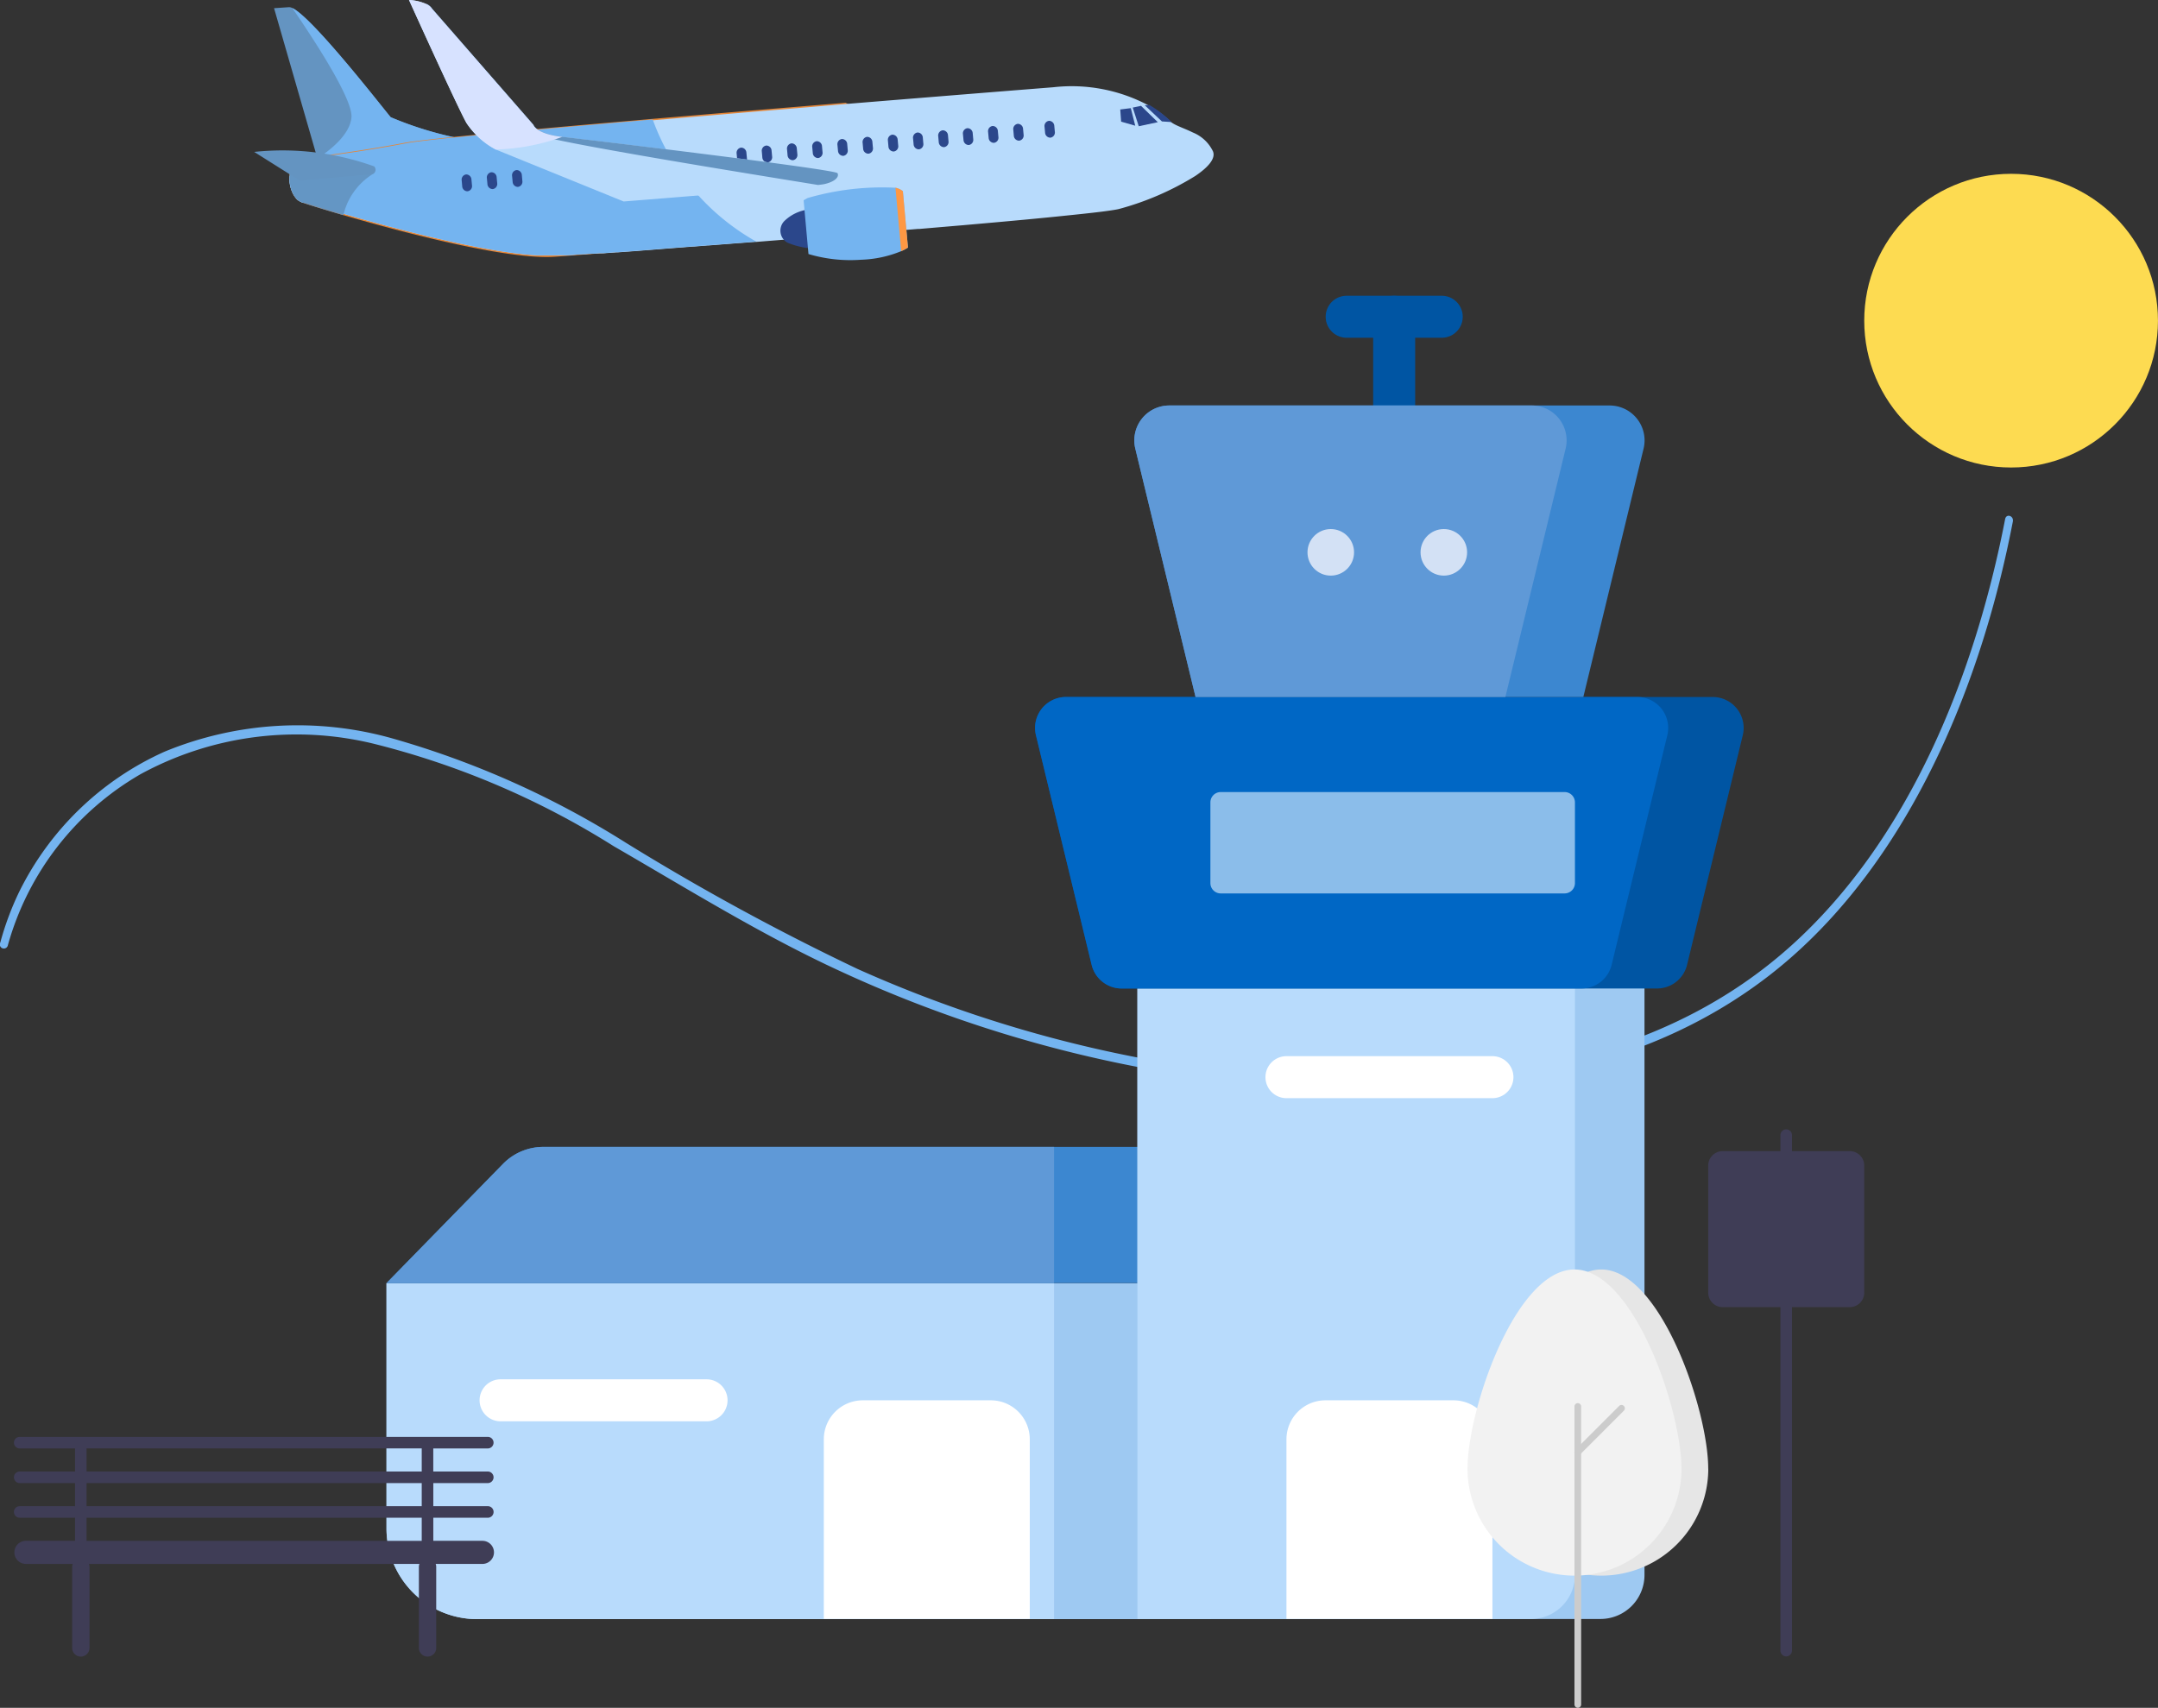<svg xmlns="http://www.w3.org/2000/svg" width="71.925" height="56.931" viewBox="0 0 71.925 56.931">
  <rect x="0" y="0" width="71.925" height="56.931" fill="#333333" stroke="none"/>
  <g id="airport-change-icn" transform="translate(-10325 14169.38)">
    <g id="Group_20334" data-name="Group 20334" transform="translate(10325 -14169.38)">
      <g id="Group_20275" data-name="Group 20275" transform="translate(0 0)">
        <path id="Path_27071" data-name="Path 27071" d="M166.876,238.5a9.544,9.544,0,0,1,4.428-5.7,10.862,10.862,0,0,1,7.766-1.01,27.452,27.452,0,0,1,7.99,3.411c2.5,1.446,4.954,2.972,7.55,4.167a42.893,42.893,0,0,0,16.247,3.93c5.011.2,10.37-.446,14.661-3.736,3.932-3.014,6.433-7.987,7.736-13.17q.25-1,.445-2.008c.038-.195-.219-.278-.257-.083-1.051,5.413-3.292,10.762-7.122,14.212-4.142,3.732-9.578,4.594-14.665,4.5A42.57,42.57,0,0,1,195.2,239.3a80.549,80.549,0,0,1-7.723-4.207,29.891,29.891,0,0,0-7.787-3.481,11.629,11.629,0,0,0-7.587.439,9.934,9.934,0,0,0-4.853,4.678,9.813,9.813,0,0,0-.628,1.686A.136.136,0,1,0,166.876,238.5Z" transform="translate(-166.612 -206.997)" fill="#74b4f0"/>
        <g id="Group_20263" data-name="Group 20263" transform="translate(8.471 0)">
          <path id="Path_27021" data-name="Path 27021" d="M878.217,339.487l1.439,4.987.045-.006,4.918-.6a11.734,11.734,0,0,1-2.515-.747c-.223-.258-2.588-3.314-3.28-3.64a.232.232,0,0,0-.108-.028Z" transform="translate(-877.554 -339.214)" fill="#6494c1"/>
          <path id="Path_27022" data-name="Path 27022" d="M879.094,345.236l4.918-.6a11.736,11.736,0,0,1-2.515-.747c-.223-.258-2.588-3.314-3.28-3.64.612.89,2.032,3.027,1.972,3.649C880.132,344.492,879.439,345.012,879.094,345.236Z" transform="translate(-876.946 -339.982)" fill="#74b4f0"/>
          <path id="Path_27023" data-name="Path 27023" d="M403.334,432.747c.168.057.67.216,1.358.416,1.979.576,5.5,1.5,7.054,1.386,1.394-.1,8.765-.665,13.863-1.112a9.37,9.37,0,0,0-4.18-4.02c-5.94.487-13.709,1.144-14.7,1.335-1.626.314-3.783.57-3.783.57s-.015.066-.028.171C402.875,431.833,402.837,432.576,403.334,432.747Z" transform="translate(-401.718 -425.991)" fill="#e58638"/>
          <path id="Path_27024" data-name="Path 27024" d="M174.979,416.137c0,.012,0,.025,0,.038a1.03,1.03,0,0,0,.25.746l.02.017a.5.5,0,0,0,.042.031h0l.023.014.024.013h0l.025.012.026.011.027.01.008,0h0l.009,0,.009,0h0l.01,0h0l.01,0,.01,0h0l.011,0,.011,0h0l.012,0,.012,0,.026.009h0l.013,0h0l.014,0,.01,0,.124.04.026.008c.119.038.263.082.43.132l.052.016.089.027.02.006.028.009.028.008.029.009.029.009.029.009.03.009.03.009h0l.03.009.022.007.009,0,.031.009.158.046.094.027.082.024.063.018.252.072.052.015.09.025.083.023.093.026c1.029.286,2.276.606,3.432.838l.122.024.06.012.12.023c.12.023.238.045.355.065l.116.02.058.01.114.019.113.017.111.017.11.016.109.015.107.014.053.006.207.024.051.005.1.01.193.015.139.008.09,0,.13,0c.057,0,.112,0,.165,0l.079,0,.038,0,.074,0,.027,0h.024l.073-.005h.021l.026,0,.041,0,.023,0,.023,0,.048,0,.049,0,.026,0,.065-.005.031,0,.067-.005.029,0,.086-.007.261-.02.034,0,.07,0,.108-.008.045,0,.105-.008.039,0,.074-.006.081-.006.044,0,.041,0,.066,0,.4-.03.06,0,.092-.007.219-.017h.017l.2-.015h.009l1.263-.1.068-.005.274-.021.174-.014h.01l.2-.016.025,0,.359-.028.093-.008.029,0,.321-.025.141-.011.094-.007.191-.015.288-.023.026,0,.119-.01h.009l.358-.028h.01l.037,0,.212-.017.16-.013.1-.008.418-.033h0l.7-.056.1-.008h.007l.309-.025.1-.008.266-.021.541-.044.342-.028.214-.018.51-.042.024,0,.318-.027.451-.038.18-.015.055,0,.361-.03.053,0,.245-.021,1.017-.087.12-.01.073-.006.1-.009.192-.017c1.236-.108,2.339-.21,3.19-.3l.252-.026c.2-.021.387-.041.554-.06.472-.053.793-.1.92-.13a9.533,9.533,0,0,0,2.541-1.1c.424-.286.687-.579.59-.82a1.272,1.272,0,0,0-.67-.629c-.24-.119-.485-.2-.645-.293l-.027-.016a.562.562,0,0,1-.078-.058l-.011-.011a4.025,4.025,0,0,0-.314-.263,3.811,3.811,0,0,0-.359-.239h0a5.446,5.446,0,0,0-3.216-.629s-3.072.243-6.9.557h0l-1.166.1h0l-.4.033-.6.05h0l-1.01.084-.2.017-.406.034-.814.069-.405.034-1.435.122h0c-1.366.117-2.676.232-3.839.337h0l-.183.016c-.682.062-1.31.121-1.864.174l-.742.074c-.828.084-1.406.152-1.632.2-.586.113-1.24.219-1.838.308l-.147.021h-.007l-.219.032H176.6l-.243.034-.331.045-.133.018c-.516.069-.859.109-.859.109s0,.009-.005.026v0l0,.015c0,.011,0,.024-.006.039s-.007.041-.01.067h0l0,.019c0,.021-.006.043-.008.067l-.005.051c0,.01,0,.02,0,.03s0,.022,0,.033l0,.049c0,.007,0,.014,0,.02s0,.024,0,.036,0,.013,0,.019,0,.025,0,.037S174.98,416.131,174.979,416.137Z" transform="translate(-173.801 -410.275)" fill="#b8dbfc"/>
          <path id="Path_27025" data-name="Path 27025" d="M605.115,446.506c0,.012,0,.025,0,.038a1.03,1.03,0,0,0,.25.746l.02.017a.512.512,0,0,0,.042.031h0l.023.014.024.013h0l.025.012.026.011.027.01.008,0h0l.009,0,.009,0h0l.01,0h0l.01,0,.01,0h0l.011,0,.011,0h0l.012,0,.012,0,.026.009h0l.013,0h0l.014,0,.01,0,.124.04.026.008c.119.038.263.082.43.132l.052.016.089.027.02.006.028.009.028.008.029.009.029.008.029.009.03.009.03.009h0l.03.008.022.007.008,0,.031.009.158.046.094.028.082.024.063.018.252.071.052.015.091.025.082.023.093.026c1.029.286,2.276.606,3.432.838l.122.024.06.012.12.023q.18.034.355.065l.116.02.058.01.114.019.113.017.111.017.11.016.109.015.107.014.053.006.207.024.051.005.1.01.193.015.139.008.09,0,.13,0c.057,0,.112,0,.165,0l.079,0,.038,0,.074,0,.027,0h.024l.073-.005h.021l.026,0,.041,0,.023,0,.023,0,.047,0,.049,0,.026,0,.065,0,.031,0,.067-.005.029,0,.086-.006.261-.02.034,0,.07-.005.108-.008.045,0,.105-.008.039,0,.074-.006.081-.006.044,0,.041,0,.066-.005.4-.03.06,0,.092-.007.219-.017h.017l.2-.015h.009l1.263-.1.068-.005.274-.021.174-.014h.01l.2-.016.025,0,.36-.028.093-.008.029,0,.321-.025.141-.011.094-.007.191-.015.288-.023.026,0,.119-.01h.009l.358-.028h.01l.037,0a7.648,7.648,0,0,1-3.458-4.075h0c-1.366.117-2.676.232-3.839.337h0l-.183.016c-.682.062-1.31.121-1.864.174l-.741.074c-.828.084-1.406.152-1.632.2-.586.113-1.24.219-1.838.308l-.147.021h-.008l-.219.032h-.007l-.243.034-.331.045-.133.018c-.516.069-.859.109-.859.109s0,.009-.005.026v0l0,.015c0,.011,0,.024-.006.039s-.007.041-.01.066h0l0,.019c0,.021-.006.043-.008.067l-.005.051c0,.01,0,.02,0,.03s0,.022,0,.033l0,.049c0,.007,0,.014,0,.02s0,.024,0,.036,0,.012,0,.019,0,.025,0,.037S605.115,446.5,605.115,446.506Z" transform="translate(-603.937 -440.644)" fill="#74b4f0"/>
          <path id="Path_27026" data-name="Path 27026" d="M966.829,489.311c.168.058.67.216,1.358.416a2.192,2.192,0,0,1,.971-1.364l-2.742-.306C966.371,488.4,966.332,489.14,966.829,489.311Z" transform="translate(-965.213 -482.555)" fill="#6494c1" opacity="0.936"/>
          <g id="Group_20261" data-name="Group 20261" transform="translate(16.08 4.031)">
            <path id="Path_27027" data-name="Path 27027" d="M614.049,472.4h0a.174.174,0,0,0,.146-.2l-.018-.193a.176.176,0,0,0-.179-.168h0a.174.174,0,0,0-.146.2l.018.193A.176.176,0,0,0,614.049,472.4Z" transform="translate(-613.851 -470.949)" fill="#2b478b"/>
            <path id="Path_27028" data-name="Path 27028" d="M590.324,470.354h0a.174.174,0,0,0,.146-.2l-.018-.193a.175.175,0,0,0-.179-.168h0a.174.174,0,0,0-.146.2l.017.193A.175.175,0,0,0,590.324,470.354Z" transform="translate(-589.287 -468.972)" fill="#2b478b"/>
            <path id="Path_27029" data-name="Path 27029" d="M566.6,468.305h0a.174.174,0,0,0,.146-.2l-.018-.193a.176.176,0,0,0-.179-.168h0a.174.174,0,0,0-.146.2l.017.193A.176.176,0,0,0,566.6,468.305Z" transform="translate(-564.722 -466.996)" fill="#2b478b"/>
            <path id="Path_27030" data-name="Path 27030" d="M542.874,466.257h0a.174.174,0,0,0,.146-.2l-.017-.193a.176.176,0,0,0-.179-.168h0a.174.174,0,0,0-.146.2l.018.193A.176.176,0,0,0,542.874,466.257Z" transform="translate(-540.157 -465.02)" fill="#2b478b"/>
            <path id="Path_27031" data-name="Path 27031" d="M519.148,464.208h0a.174.174,0,0,0,.146-.2l-.017-.193a.176.176,0,0,0-.179-.168h0a.174.174,0,0,0-.146.2l.018.193A.176.176,0,0,0,519.148,464.208Z" transform="translate(-515.591 -463.044)" fill="#2b478b"/>
            <path id="Path_27032" data-name="Path 27032" d="M495.423,462.159h0a.174.174,0,0,0,.146-.2l-.018-.193a.176.176,0,0,0-.179-.168h0a.174.174,0,0,0-.146.2l.017.193A.176.176,0,0,0,495.423,462.159Z" transform="translate(-491.026 -461.067)" fill="#2b478b"/>
            <path id="Path_27033" data-name="Path 27033" d="M471.7,460.11h0a.174.174,0,0,0,.146-.2l-.018-.193a.176.176,0,0,0-.179-.168h0a.174.174,0,0,0-.146.2l.017.193A.176.176,0,0,0,471.7,460.11Z" transform="translate(-466.46 -459.091)" fill="#2b478b"/>
            <path id="Path_27034" data-name="Path 27034" d="M447.972,458.061h0a.174.174,0,0,0,.146-.2l-.017-.193a.176.176,0,0,0-.179-.168h0a.174.174,0,0,0-.146.2l.018.193A.176.176,0,0,0,447.972,458.061Z" transform="translate(-441.895 -457.114)" fill="#2b478b"/>
            <path id="Path_27035" data-name="Path 27035" d="M424.247,456.013h0a.174.174,0,0,0,.146-.2l-.017-.193a.176.176,0,0,0-.179-.168h0a.174.174,0,0,0-.146.2l.017.193A.176.176,0,0,0,424.247,456.013Z" transform="translate(-417.331 -455.139)" fill="#2b478b"/>
            <path id="Path_27036" data-name="Path 27036" d="M400.995,454.005h0a.174.174,0,0,0,.146-.2l-.017-.193a.176.176,0,0,0-.179-.168h0a.174.174,0,0,0-.146.2l.018.193A.176.176,0,0,0,400.995,454.005Z" transform="translate(-393.255 -453.202)" fill="#2b478b"/>
            <path id="Path_27037" data-name="Path 27037" d="M377.269,451.956h0a.174.174,0,0,0,.146-.2l-.018-.193a.175.175,0,0,0-.179-.168h0a.174.174,0,0,0-.146.2l.018.193A.175.175,0,0,0,377.269,451.956Z" transform="translate(-368.69 -451.226)" fill="#2b478b"/>
            <path id="Path_27038" data-name="Path 27038" d="M353.544,449.908h0a.174.174,0,0,0,.146-.2l-.018-.193a.175.175,0,0,0-.179-.168h0a.174.174,0,0,0-.146.2l.017.193A.176.176,0,0,0,353.544,449.908Z" transform="translate(-344.125 -449.25)" fill="#2b478b"/>
            <path id="Path_27039" data-name="Path 27039" d="M324.152,447.093h0a.174.174,0,0,0,.146-.2l-.018-.193a.176.176,0,0,0-.179-.168h0a.174.174,0,0,0-.146.2l.018.193A.176.176,0,0,0,324.152,447.093Z" transform="translate(-313.692 -446.535)" fill="#2b478b"/>
          </g>
          <g id="Group_20262" data-name="Group 20262" transform="translate(6.916 5.672)">
            <path id="Path_27040" data-name="Path 27040" d="M872.913,497.523h0a.174.174,0,0,0,.146-.2l-.018-.193a.176.176,0,0,0-.179-.168h0a.174.174,0,0,0-.146.2l.017.193A.175.175,0,0,0,872.913,497.523Z" transform="translate(-872.715 -496.819)" fill="#2b478b"/>
            <path id="Path_27041" data-name="Path 27041" d="M849.188,495.474h0a.174.174,0,0,0,.146-.2l-.018-.193a.175.175,0,0,0-.179-.168h0a.174.174,0,0,0-.146.2l.018.193A.176.176,0,0,0,849.188,495.474Z" transform="translate(-848.15 -494.843)" fill="#2b478b"/>
            <path id="Path_27042" data-name="Path 27042" d="M825.463,493.425h0a.174.174,0,0,0,.146-.2l-.017-.193a.176.176,0,0,0-.179-.168h0a.174.174,0,0,0-.146.2l.018.193A.176.176,0,0,0,825.463,493.425Z" transform="translate(-823.586 -492.867)" fill="#2b478b"/>
          </g>
          <path id="Path_27043" data-name="Path 27043" d="M213.477,431.477l.573.54.342.022a.553.553,0,0,1-.078-.058l-.012-.011a3.99,3.99,0,0,0-.314-.263,3.835,3.835,0,0,0-.359-.239h0Z" transform="translate(-183.794 -427.969)" fill="#2b478b"/>
          <path id="Path_27044" data-name="Path 27044" d="M227.313,432.294l.559.545-.635.135-.2-.622Z" transform="translate(-197.754 -428.766)" fill="#2b478b"/>
          <path id="Path_27045" data-name="Path 27045" d="M248.5,434.466l.148.585-.47-.134-.03-.407Z" transform="translate(-219.282 -430.861)" fill="#2b478b"/>
          <path id="Path_27046" data-name="Path 27046" d="M545.08,531.02a.46.46,0,0,1-.107-.71,1.4,1.4,0,0,1,.8-.392c.646-.047.384,1.268.169,1.3A2.6,2.6,0,0,1,545.08,531.02Z" transform="translate(-527.311 -522.933)" fill="#2b478b"/>
          <path id="Path_27047" data-name="Path 27047" d="M967.527,473.826a9.016,9.016,0,0,0-4-.483l1.513.953,2.432-.209A.161.161,0,0,0,967.527,473.826Z" transform="translate(-963.526 -468.279)" fill="#6494c1"/>
          <path id="Path_27048" data-name="Path 27048" d="M528.043,332.646s1.609,3.556,1.915,4.1a2.686,2.686,0,0,0,.976.884h0l4.263,1.732s5.317-.42,6.474-.547h0c.1-.012.176-.021.2-.027.352-.075.516-.238.449-.366s-8.243-1.109-9.148-1.209l-.026,0c-.881-.1-.963-.4-.963-.4l-3.373-3.866a.463.463,0,0,0-.2-.166A1.581,1.581,0,0,0,528.043,332.646Z" transform="translate(-522.882 -332.646)" fill="#b8dbfc"/>
          <path id="Path_27049" data-name="Path 27049" d="M528.043,336.175c.908,1.1,3.418,4.14,3.657,4.347.256.223,7.592,1.4,9.395,1.694h0c.1-.012.176-.021.2-.027.352-.075.516-.238.449-.366s-8.243-1.109-9.148-1.209-.989-.407-.989-.407l-3.373-3.866A.463.463,0,0,0,528.043,336.175Z" transform="translate(-522.301 -336.05)" fill="#6494c1"/>
          <path id="Path_27050" data-name="Path 27050" d="M787.617,332.646s1.609,3.556,1.915,4.1a2.686,2.686,0,0,0,.976.884h0a7.093,7.093,0,0,0,2.218-.421c-.881-.1-.963-.4-.963-.4l-3.373-3.866a.462.462,0,0,0-.2-.166A1.58,1.58,0,0,0,787.617,332.646Z" transform="translate(-782.456 -332.646)" fill="#d7e2ff"/>
          <path id="Path_27051" data-name="Path 27051" d="M462.263,508.463l.162,1.794a4.883,4.883,0,0,0,1.757.19,3.809,3.809,0,0,0,1.333-.285,1.406,1.406,0,0,0,.226-.12l-.17-1.88a.617.617,0,0,0-.247-.115,8.89,8.89,0,0,0-2.93.344Z" transform="translate(-443.95 -501.789)" fill="#74b4f0"/>
          <path id="Path_27052" data-name="Path 27052" d="M462.263,509.407l.191,2.115a1.412,1.412,0,0,0,.226-.12l-.17-1.88A.617.617,0,0,0,462.263,509.407Z" transform="translate(-440.889 -503.15)" fill="#ff9843"/>
        </g>
        <g id="airport" transform="translate(12.882 9.86)">
          <g id="Group_20264" data-name="Group 20264" transform="translate(32.886 0)">
            <path id="Path_27053" data-name="Path 27053" d="M353.2,10.388a.7.7,0,0,1-.7-.7V6.731a.7.7,0,0,1,1.4,0V9.688A.7.7,0,0,1,353.2,10.388Z" transform="translate(-352.501 -6.031)" fill="#0055a3"/>
          </g>
          <g id="Group_20265" data-name="Group 20265" transform="translate(31.302 0)">
            <path id="Path_27054" data-name="Path 27054" d="M339.388,7.43H336.22a.7.7,0,1,1,0-1.4h3.168a.7.7,0,1,1,0,1.4Z" transform="translate(-335.52 -6.031)" fill="#0055a3"/>
          </g>
          <g id="Group_20267" data-name="Group 20267" transform="translate(0 3.657)">
            <path id="Path_27055" data-name="Path 27055" d="M27.483,358.815v11.2H3.021A3.02,3.02,0,0,1,0,366.99v-8.175Z" transform="translate(0 -329.559)" fill="#9ec9f2"/>
            <path id="Path_27056" data-name="Path 27056" d="M22.249,358.815v11.2H3.021A3.02,3.02,0,0,1,0,366.99v-8.175Z" transform="translate(0 -329.559)" fill="#b8dbfc"/>
            <path id="Path_27057" data-name="Path 27057" d="M27.483,310.134v4.541H0L3.884,310.7a1.878,1.878,0,0,1,1.342-.565H27.483Z" transform="translate(0 -285.42)" fill="#3c87d0"/>
            <path id="Path_27058" data-name="Path 27058" d="M22.249,310.134v4.541H0L3.884,310.7a1.878,1.878,0,0,1,1.342-.565H22.249Z" transform="translate(0 -285.42)" fill="#5f99d7"/>
            <path id="Path_27059" data-name="Path 27059" d="M285.2,191.267v25.359a1.467,1.467,0,0,1-1.467,1.467H268.3V191.267Z" transform="translate(-243.272 -177.642)" fill="#9ec9f2"/>
            <path id="Path_27060" data-name="Path 27060" d="M282.882,191.267v25.359a1.467,1.467,0,0,1-1.467,1.467H268.3V191.267Z" transform="translate(-243.272 -177.642)" fill="#b8dbfc"/>
            <path id="Path_27061" data-name="Path 27061" d="M255.27,150.655l-1.857,7.654a1.031,1.031,0,0,1-1,.788H234.568a1.03,1.03,0,0,1-1-.788l-1.856-7.654a1.031,1.031,0,0,1,1-1.275h21.556A1.032,1.032,0,0,1,255.27,150.655Z" transform="translate(-210.066 -139.663)" fill="#0055a3"/>
            <path id="Path_27062" data-name="Path 27062" d="M252.755,150.655l-1.856,7.654a1.032,1.032,0,0,1-1,.788H234.568a1.03,1.03,0,0,1-1-.788l-1.856-7.654a1.031,1.031,0,0,1,1-1.275h19.042A1.032,1.032,0,0,1,252.755,150.655Z" transform="translate(-210.066 -139.663)" fill="#0067c5"/>
            <path id="Path_27063" data-name="Path 27063" d="M284.127,46.665l-2.008,8.279H269.194l-2.008-8.279a1.164,1.164,0,0,1,1.131-1.437H283A1.164,1.164,0,0,1,284.127,46.665Z" transform="translate(-242.229 -45.228)" fill="#3c87d0"/>
            <path id="Path_27064" data-name="Path 27064" d="M281.529,46.665l-2.008,8.279H269.194l-2.008-8.279a1.164,1.164,0,0,1,1.131-1.437H280.4A1.164,1.164,0,0,1,281.529,46.665Z" transform="translate(-242.229 -45.228)" fill="#5f99d7"/>
            <path id="Path_27065" data-name="Path 27065" d="M306.145,186.722h-11.46a.345.345,0,0,1-.345-.345v-2.689a.345.345,0,0,1,.345-.345h11.46a.345.345,0,0,1,.345.345v2.689A.345.345,0,0,1,306.145,186.722Z" transform="translate(-266.88 -170.457)" fill="#8bbdea"/>
            <path id="Path_27066" data-name="Path 27066" d="M163.092,402v5.985h-6.865V402a1.3,1.3,0,0,1,1.3-1.3h4.26A1.3,1.3,0,0,1,163.092,402Z" transform="translate(-141.652 -367.538)" fill="#fff"/>
            <g id="Group_20266" data-name="Group 20266" transform="translate(29.995 33.164)">
              <path id="Path_27067" data-name="Path 27067" d="M328.375,402v5.985H321.51V402a1.3,1.3,0,0,1,1.3-1.3h4.26A1.3,1.3,0,0,1,328.375,402Z" transform="translate(-321.51 -400.702)" fill="#fff"/>
            </g>
          </g>
          <g id="Group_20268" data-name="Group 20268" transform="translate(3.102 36.121)">
            <path id="Path_27069" data-name="Path 27069" d="M40.819,394.6H33.954a.7.7,0,1,1,0-1.4h6.865a.7.7,0,1,1,0,1.4Z" transform="translate(-33.254 -393.202)" fill="#fff"/>
          </g>
          <g id="Group_20269" data-name="Group 20269" transform="translate(29.295 25.348)">
            <path id="Path_27070" data-name="Path 27070" d="M321.575,279.129H314.71a.7.7,0,1,1,0-1.4h6.865a.7.7,0,1,1,0,1.4Z" transform="translate(-314.01 -277.73)" fill="#fff"/>
          </g>
          <g id="Group_20270" data-name="Group 20270" transform="translate(30.696 7.776)">
            <circle id="Ellipse_1736" data-name="Ellipse 1736" cx="0.776" cy="0.776" r="0.776" fill="#d3e1f5"/>
          </g>
          <g id="Group_20271" data-name="Group 20271" transform="translate(34.464 7.776)">
            <circle id="Ellipse_1737" data-name="Ellipse 1737" cx="0.776" cy="0.776" r="0.776" fill="#d3e1f5"/>
          </g>
        </g>
        <path id="Path_26806" data-name="Path 26806" d="M531.679,585.411a.193.193,0,0,0,0-.385h-1.83v-.77h1.83a.193.193,0,0,0,0-.385h-15.6a.193.193,0,1,0,0,.385h1.83v.77h-1.83a.193.193,0,1,0,0,.385h1.83v.77h-1.83a.193.193,0,1,0,0,.385h1.83v.77h-1.637a.385.385,0,0,0,0,.77h1.559a.288.288,0,0,0-.018.1v2.7a.289.289,0,1,0,.578,0v-2.7a.29.29,0,0,0-.018-.1h11.014a.287.287,0,0,0-.018.1v2.7a.289.289,0,1,0,.578,0v-2.7a.288.288,0,0,0-.018-.1h1.558a.385.385,0,0,0,0-.77h-1.637v-.77h1.83a.193.193,0,0,0,0-.385h-1.83v-.77Zm-13.386-1.156h11.171v.77H518.293Zm11.171,3.082H518.293v-.77h11.171Zm0-1.156H518.293v-.77h11.171Z" transform="translate(-515.408 -535.973)" fill="#3f3d56"/>
        <g id="Group_20272" data-name="Group 20272" transform="translate(56.934 37.662)">
          <path id="Path_26811" data-name="Path 26811" d="M621.09,547.862a.193.193,0,0,1-.193-.193V530.5a.193.193,0,1,1,.385,0V547.67A.193.193,0,0,1,621.09,547.862Z" transform="translate(-618.49 -530.308)" fill="#3f3d56"/>
          <path id="Path_26850" data-name="Path 26850" d="M613.116,539.2h-4.237a.482.482,0,0,1-.482-.481v-4.237a.482.482,0,0,1,.482-.482h4.237a.482.482,0,0,1,.481.482v4.237A.482.482,0,0,1,613.116,539.2Z" transform="translate(-608.397 -533.289)" fill="#3f3d56"/>
        </g>
        <circle id="Ellipse_1738" data-name="Ellipse 1738" cx="4.895" cy="4.895" r="4.895" transform="translate(62.134 5.794)" fill="#fddb51"/>
        <g id="Group_20274" data-name="Group 20274" transform="translate(48.91 42.318)">
          <path id="Path_26842" data-name="Path 26842" d="M435.03,496.967c0-1.968-1.6-6.639-3.566-6.639S427.9,495,427.9,496.967a3.566,3.566,0,1,0,7.132,0Z" transform="translate(-427.006 -490.328)" fill="#e6e6e6"/>
          <path id="Path_26843" data-name="Path 26843" d="M427.03,496.967c0-1.968-1.6-6.639-3.566-6.639S419.9,495,419.9,496.967a3.566,3.566,0,1,0,7.132,0Z" transform="translate(-419.898 -490.328)" fill="#f2f2f2"/>
          <path id="Path_26844" data-name="Path 26844" d="M452.009,540.465a.112.112,0,0,1-.111-.112V530.42a.111.111,0,0,1,.223,0v9.934A.111.111,0,0,1,452.009,540.465Z" transform="translate(-448.332 -525.853)" fill="#ccc"/>
          <path id="Path_26845" data-name="Path 26845" d="M452.009,532.524a.111.111,0,0,1-.079-.19l1.457-1.457a.111.111,0,0,1,.158.158l-1.457,1.458A.111.111,0,0,1,452.009,532.524Z" transform="translate(-448.332 -526.328)" fill="#ccc"/>
        </g>
      </g>
    </g>
  </g>
</svg>

